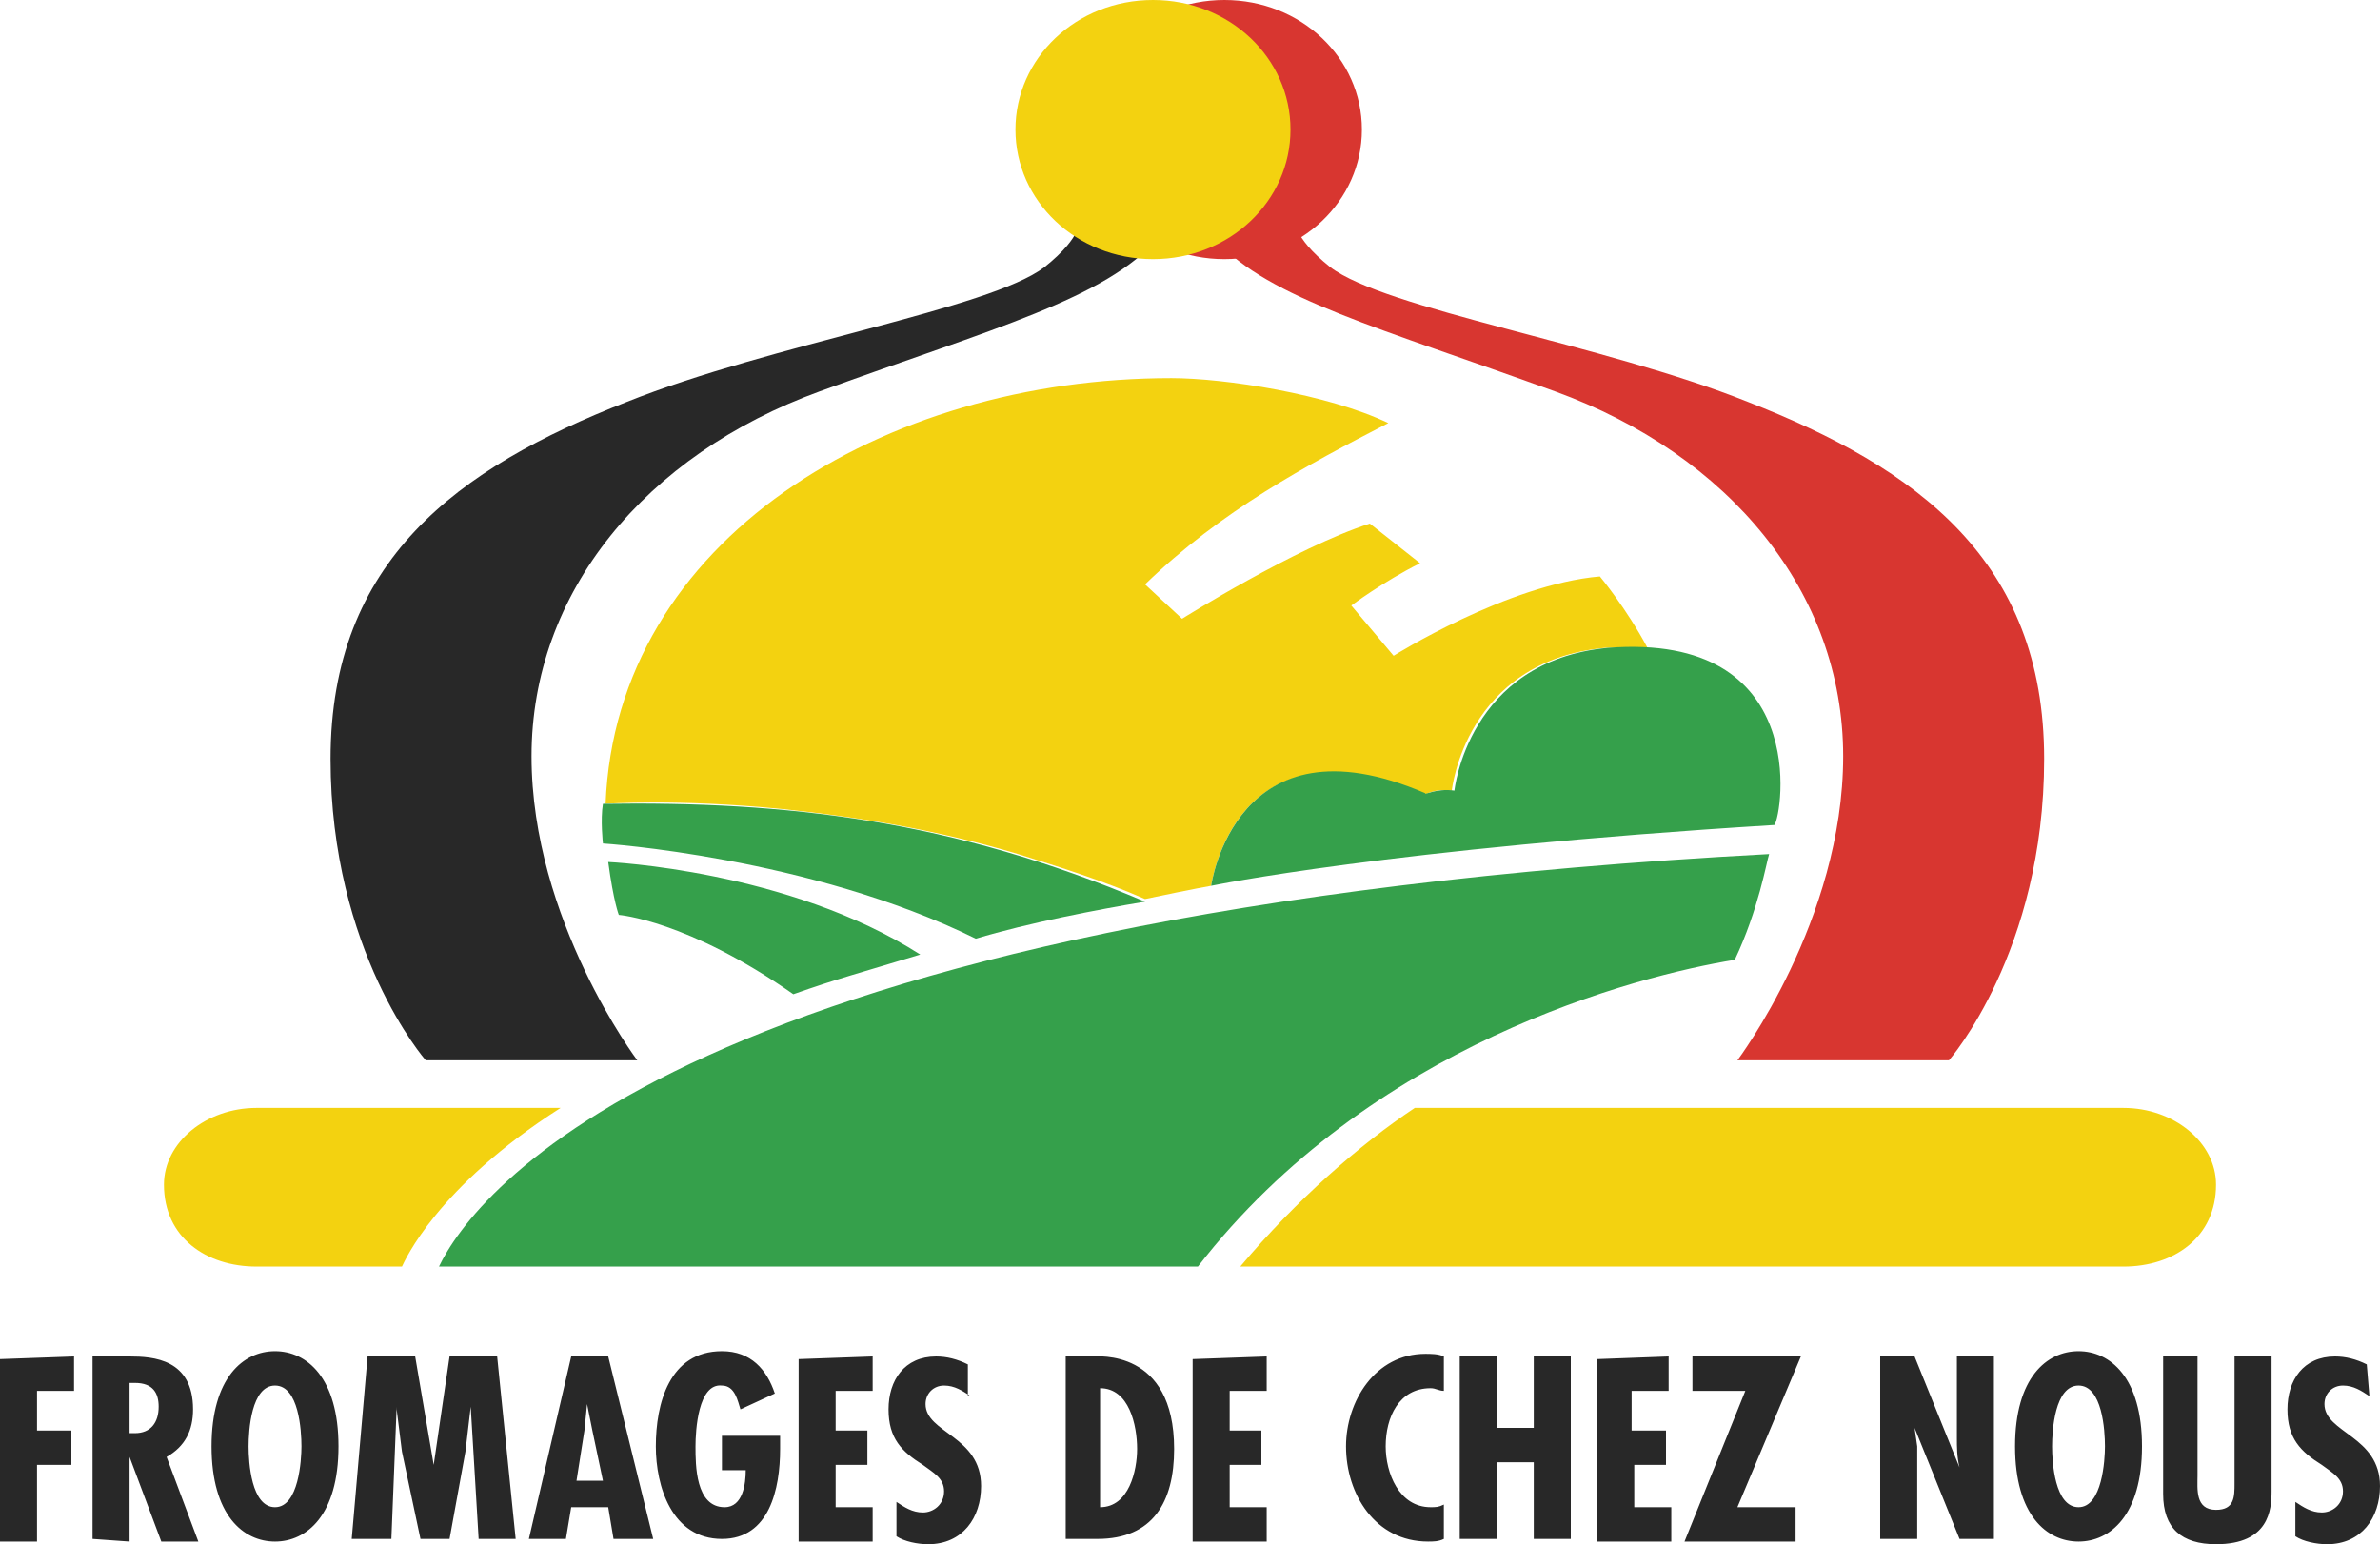 <svg version="1.1" id="Laag_1" xmlns="http://www.w3.org/2000/svg" x="0" y="0" width="90" height="58.4" viewBox="0 0 90 58.4" xml:space="preserve"><style>.st1{fill:#d83630}.st2{fill:#f3d210}.st3{fill:#35a04b}</style><path d="M2.8 51.3v1.3H1.4v1.5h1.3v1.3H1.4v2.9H0v-6.9l2.8-.1zm.7 6.9v-6.9h1.4c.9 0 2.4.1 2.4 2 0 .8-.3 1.4-1 1.8l1.2 3.2H6.1l-1.2-3.2v3.2l-1.4-.1zm1.4-4h.2c.6 0 .9-.4.9-1 0-.5-.2-.9-.9-.9h-.2v1.9zm7.9.5c0 2.6-1.2 3.6-2.4 3.6S8 57.3 8 54.7s1.2-3.6 2.4-3.6 2.4 1 2.4 3.6zM10.4 57c.9 0 1-1.8 1-2.3 0-.6-.1-2.3-1-2.3s-1 1.7-1 2.3c0 .6.1 2.3 1 2.3zm5.3-5.7l.7 4.1.6-4.1h1.8l.7 6.9h-1.4l-.3-5-.2 1.7-.6 3.3h-1.1l-.7-3.3-.2-1.6v-.1l-.2 5h-1.5l.6-6.9h1.8zm7.3 0l1.7 6.9h-1.5L23 57h-1.4l-.2 1.2H20l1.6-6.9H23zm-.6 2.8l-.2-1-.1 1-.3 1.9h1l-.4-1.9zm7.1.2v.5c0 1.5-.4 3.4-2.2 3.4-1.9 0-2.5-2-2.5-3.5 0-1.6.5-3.6 2.5-3.6 1.1 0 1.7.7 2 1.6l-1.3.6c-.1-.3-.2-.9-.7-.9-.9-.1-1 1.7-1 2.3 0 .7 0 2.3 1.1 2.3.7 0 .8-.9.8-1.4h-.9v-1.3h2.2zm3.5-3v1.3h-1.4v1.5h1.2v1.3h-1.2V57H33v1.3h-2.8v-6.9l2.8-.1zm3.7 1.5c-.3-.2-.6-.4-1-.4s-.7.3-.7.7c0 1.1 2.1 1.2 2.1 3.1 0 1.2-.7 2.2-2 2.2-.4 0-.9-.1-1.2-.3v-1.3c.3.2.6.4 1 .4s.8-.3.8-.8-.4-.7-.8-1c-.8-.5-1.3-1-1.3-2.1s.6-2 1.8-2c.4 0 .8.1 1.2.3v1.2h.1zm3.6 5.4v-6.9h1c.2 0 3.1-.3 3.1 3.5 0 2-.8 3.4-2.9 3.4h-1.2zm2.7-3.4c0-.9-.3-2.3-1.4-2.3V57c1.1 0 1.4-1.4 1.4-2.2zm4.9-3.5v1.3h-1.4v1.5h1.2v1.3h-1.2V57h1.4v1.3h-2.8v-6.9l2.8-.1zm6.7 1.3c-.2 0-.3-.1-.5-.1-1.2 0-1.7 1.1-1.7 2.2 0 1 .5 2.3 1.7 2.3.2 0 .3 0 .5-.1v1.3c-.2.1-.4.1-.6.1-2 0-3.1-1.8-3.1-3.6 0-1.7 1.1-3.5 3-3.5.2 0 .5 0 .7.1v1.3zm2-1.3V54H58v-2.7h1.4v6.9H58v-2.9h-1.4v2.9h-1.4v-6.9h1.4zm6.5 0v1.3h-1.4v1.5H63v1.3h-1.2V57h1.4v1.3h-2.8v-6.9l2.7-.1c0 .1 0 0 0 0zm5 0L65.7 57h2.2v1.3h-4.2l2.3-5.7h-2v-1.3h4.1zm4.3 0l1.7 4.2c-.1-.4-.1-.8-.1-1.1v-3.1h1.4v6.9h-1.3L72.4 54l.1.7v3.5h-1.4v-6.9h1.3zm8.6 3.4c0 2.6-1.2 3.6-2.4 3.6s-2.4-1-2.4-3.6 1.2-3.6 2.4-3.6 2.4 1 2.4 3.6zM78.6 57c.9 0 1-1.8 1-2.3 0-.6-.1-2.3-1-2.3s-1 1.7-1 2.3c0 .6.1 2.3 1 2.3zm4.5-5.7v4.5c0 .5-.1 1.3.7 1.3.7 0 .7-.5.7-1v-4.8h1.4v5.1c0 .7-.1 2-2.1 2-1.3 0-2-.6-2-1.9v-5.2h1.3zm6.5 1.5c-.3-.2-.6-.4-1-.4s-.7.3-.7.7c0 1.1 2.1 1.2 2.1 3.1 0 1.2-.7 2.2-2 2.2-.4 0-.9-.1-1.2-.3v-1.3c.3.2.6.4 1 .4s.8-.3.8-.8-.4-.7-.8-1c-.8-.5-1.3-1-1.3-2.1s.6-2 1.8-2c.4 0 .8.1 1.2.3l.1 1.2zM40.8 8.3s.2.6-1.3 1.8c-2.1 1.6-10.3 2.9-15.8 5.1-6.4 2.5-11.2 6-11.2 13.5 0 7.3 3.6 11.4 3.6 11.4h8s-4-5.3-4-11.5S24.4 17.2 31 14.8 41.8 11.3 43.8 9l-3-.7z" fill="#282828"/><path class="st1" d="M49 8.3s-.2.6 1.3 1.8c2.1 1.6 10.3 2.9 15.8 5.1 6.4 2.5 11.2 6 11.2 13.5 0 7.3-3.6 11.4-3.6 11.4h-8s4-5.3 4-11.5-4.3-11.4-10.9-13.8S48 11.3 46 9.1l3-.8z"/><path class="st2" d="M9.7 41.9c-1.9 0-3.5 1.3-3.5 2.9 0 2 1.6 3.1 3.5 3.1h5.5c.1-.2 1.3-3 6-6H9.7zm70.6 6c1.9 0 3.5-1.1 3.5-3.1 0-1.6-1.6-2.9-3.5-2.9H53.5c-2.1 1.4-4.5 3.5-6.6 6h33.4zM53.8 30.1s.4-.3 1.1-.2c0 0 .5-4.9 5.8-5.4h1.6c-.8-1.5-1.8-2.7-1.8-2.7-3.5.3-7.8 3-7.8 3l-1.6-1.9s1.2-.9 2.6-1.6l-1.9-1.5c-2.8.9-7.1 3.6-7.1 3.6l-1.4-1.3c2.9-2.8 6.1-4.5 9.2-6.1-2.3-1.1-6.2-1.7-8.2-1.7-10.9 0-21 6.1-21.4 16.1 0 0 2.7-.2 6.7.2 2.9.3 5.9.8 8.9 1.7 1.6.5 3.2 1 4.8 1.7 1.9-.4 2.5-.5 2.5-.5s.9-6.6 8-3.4"/><path class="st1" d="M46.3 0c-2.9 0-5.2 2.2-5.2 4.9s2.3 4.9 5.2 4.9m0 0c2.9 0 5.2-2.2 5.2-4.9S49.2 0 46.3 0"/><path class="st2" d="M43.6 0c2.9 0 5.2 2.2 5.2 4.9s-2.3 4.9-5.2 4.9m0 0c-2.9 0-5.2-2.2-5.2-4.9S40.7 0 43.6 0"/><path class="st3" d="M55 29.9s.5-4.9 5.8-5.4c7.7-.6 6.6 6.3 6.3 6.7-14.6.9-21.3 2.3-21.3 2.3s.9-6.6 8.1-3.5c-.1.1.4-.2 1.1-.1m-18.1 5.6c2-.6 4.6-1.1 6.4-1.4-7.3-3.1-13.6-3.8-20.5-3.7-.1.6 0 1.5 0 1.5s7.8.5 14.1 3.6"/><path class="st3" d="M16.6 47.9h28.7c6.5-8.4 16.6-11 20.3-11.6.9-1.9 1.2-3.7 1.3-4-41.2 2.2-49 12.9-50.3 15.6M30 37.6c1.7-.6 2.5-.8 4.8-1.5-5-3.2-11.8-3.5-11.8-3.5.2 1.5.4 2 .4 2s2.6.2 6.6 3"/></svg>